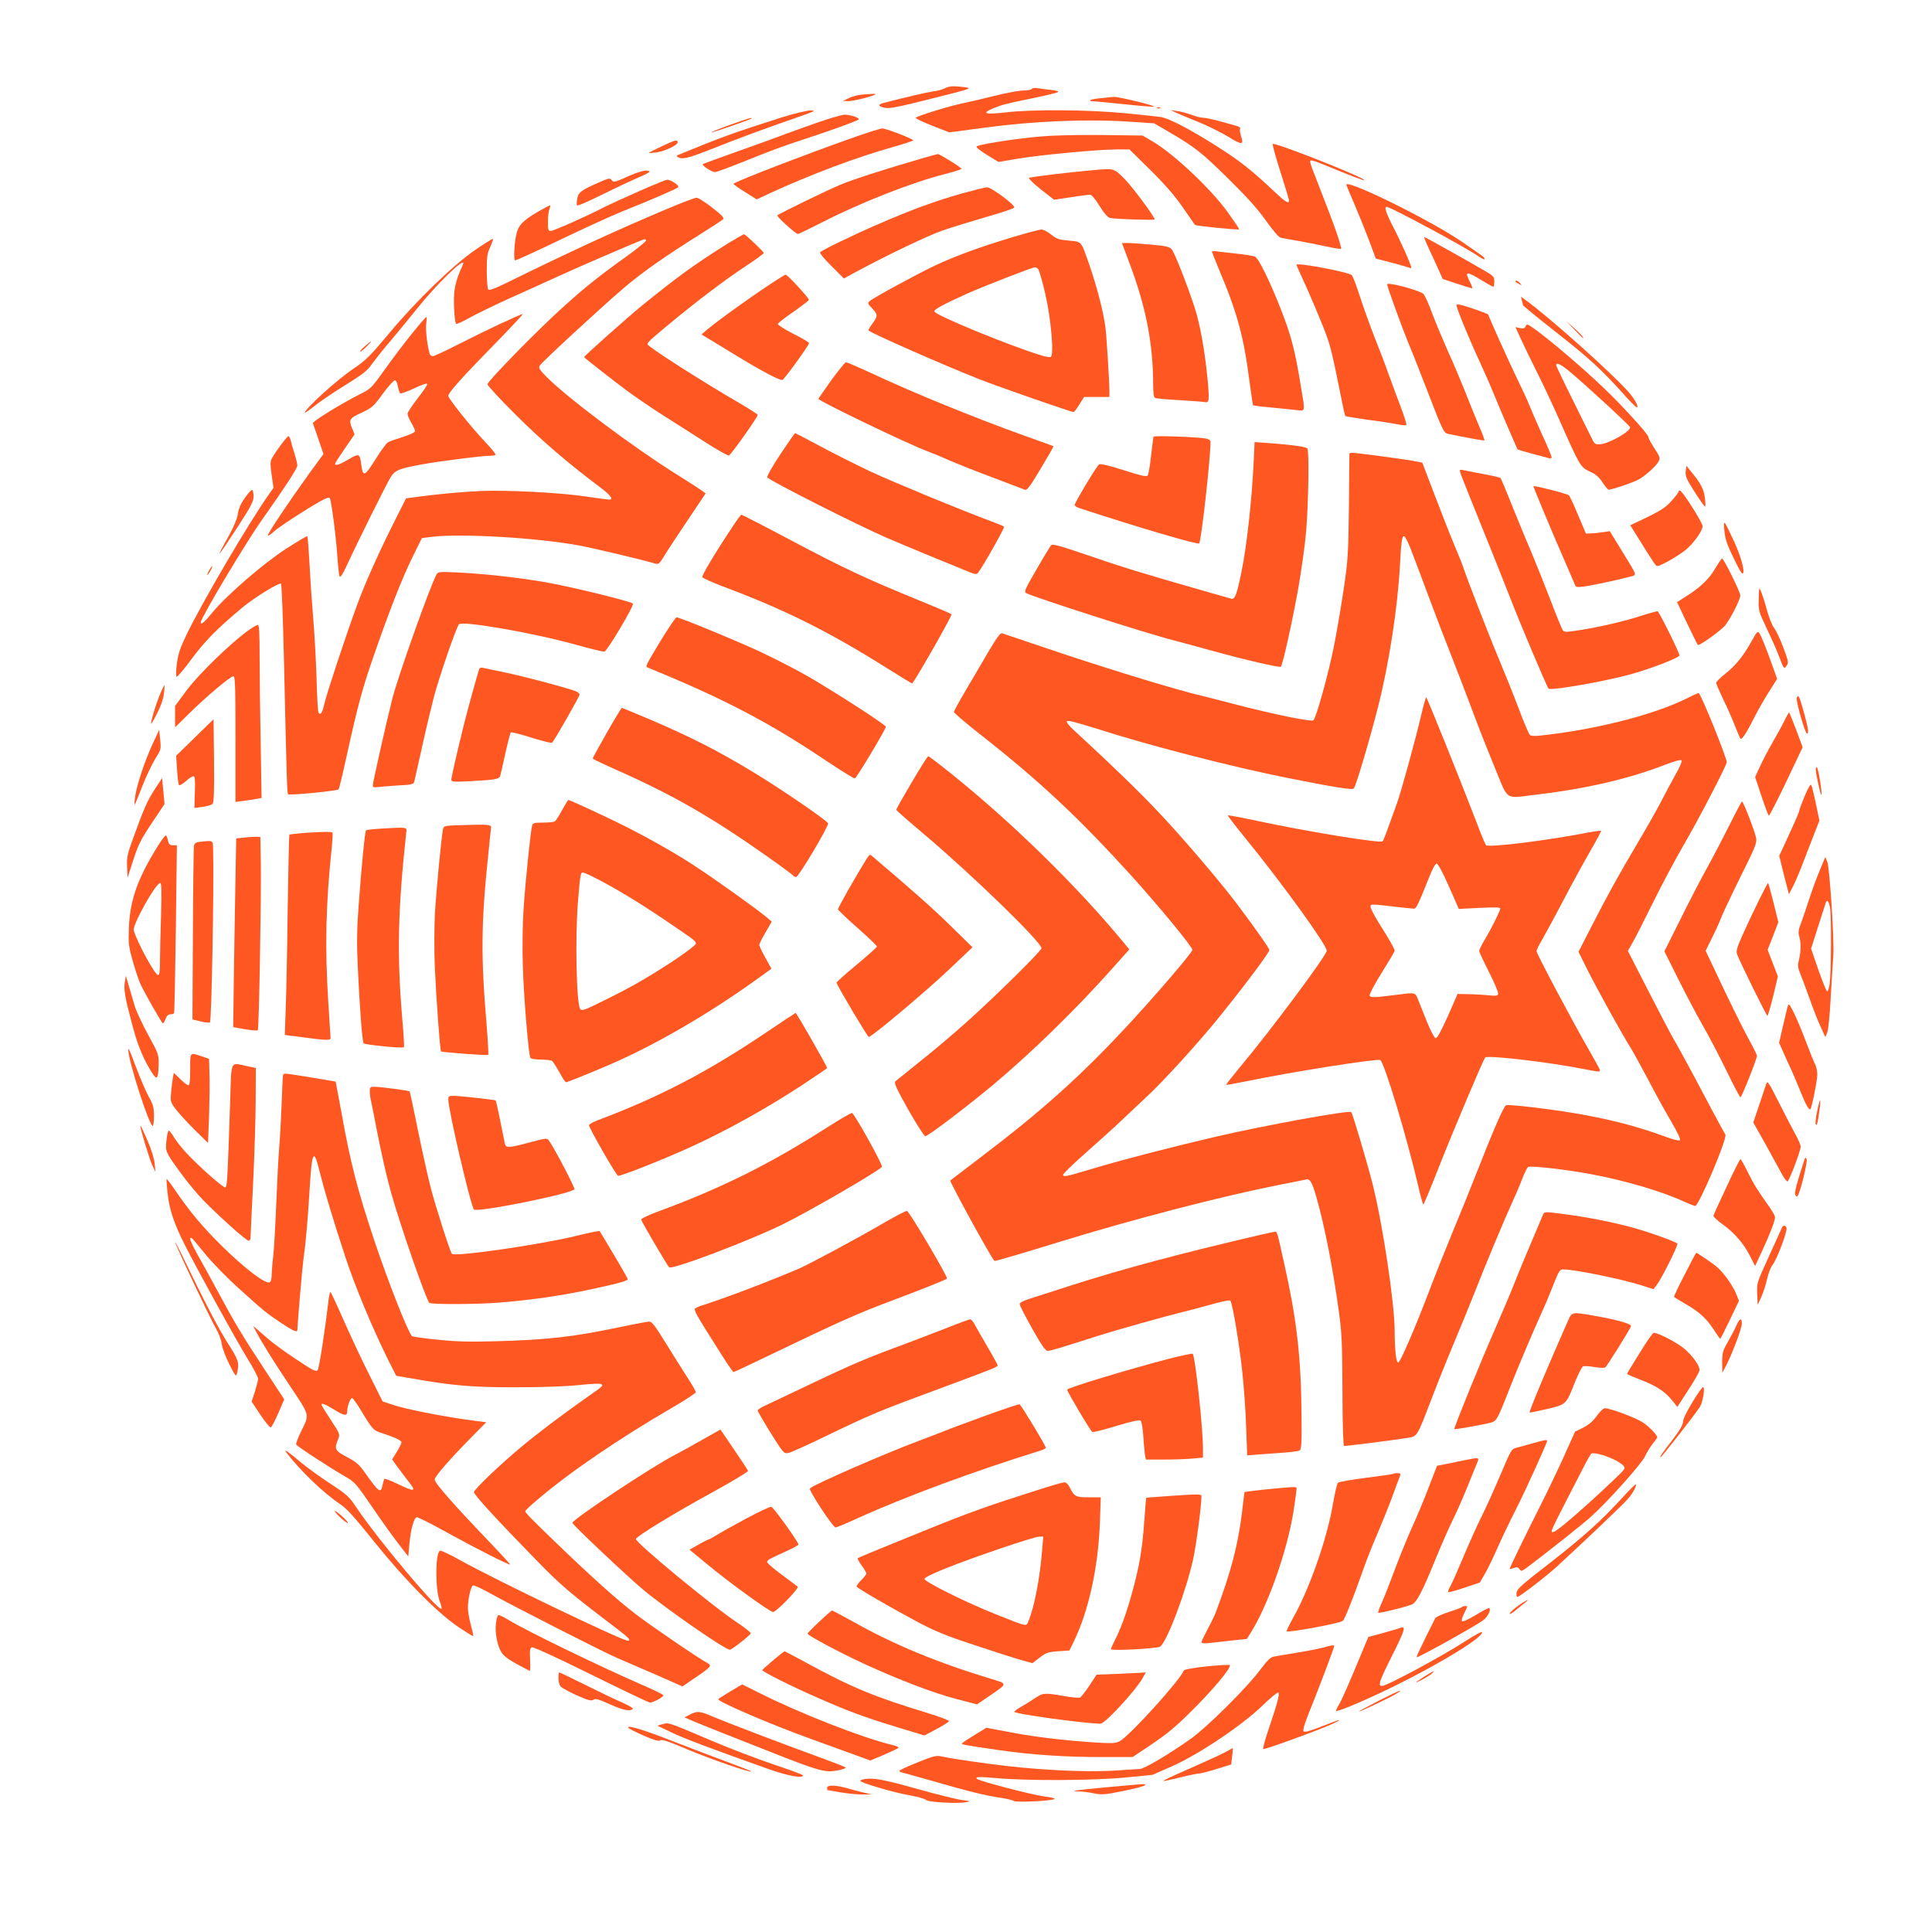 <?xml version="1.0" standalone="no"?>
<!DOCTYPE svg PUBLIC "-//W3C//DTD SVG 20010904//EN"
 "http://www.w3.org/TR/2001/REC-SVG-20010904/DTD/svg10.dtd">
<svg version="1.0" xmlns="http://www.w3.org/2000/svg"
 width="1280pt" height="1280pt" viewBox="0 0 1280 1280"
 preserveAspectRatio="xMidYMid meet">
<g transform="translate(0,1280) scale(0.1,-0.1)"
fill="#ff5722" stroke="none">
<path d="M6260 12215 c-14 -7 -47 -17 -75 -20 -43 -6 -193 -41 -328 -76 -45
-12 -41 -24 10 -34 29 -5 98 9 307 62 259 65 269 68 221 75 -77 10 -108 8
-135 -7z"/>
<path d="M6836 12211 c-4 -6 -29 -11 -56 -11 -27 0 -111 -15 -187 -34 -76 -19
-174 -42 -218 -51 -84 -17 -294 -82 -308 -95 -4 -4 44 -27 107 -52 l115 -45
248 33 c309 41 654 56 929 39 l180 -12 100 -58 c174 -102 215 -135 392 -309
123 -121 196 -202 250 -279 44 -62 85 -110 97 -112 11 -3 61 -12 110 -20 50
-9 134 -25 188 -37 53 -12 99 -19 102 -16 3 2 -8 42 -24 89 -25 75 -55 153
-151 400 -17 41 -30 81 -30 88 0 15 16 11 130 -36 133 -55 230 -92 230 -87 0
18 -594 253 -608 240 -3 -4 20 -86 51 -184 31 -98 57 -183 57 -190 0 -25 -25
-10 -94 56 -157 148 -238 212 -405 316 -171 107 -288 167 -346 180 -17 3 -126
15 -242 26 -254 24 -619 26 -793 5 -129 -15 -159 -7 -87 24 60 26 90 34 272
71 82 17 156 35 163 39 10 5 -7 11 -44 15 -33 4 -73 9 -90 12 -18 3 -35 1 -38
-5z"/>
<path d="M5708 12173 c-26 -2 -64 -13 -85 -23 l-38 -19 38 -1 c36 0 177 37
177 46 0 2 -10 3 -22 2 -13 -1 -44 -3 -70 -5z"/>
<path d="M7298 12150 c-38 -3 -71 -10 -75 -13 -3 -4 0 -7 8 -7 8 0 104 -9 213
-20 109 -12 200 -19 203 -17 7 8 -239 67 -267 65 -8 0 -45 -4 -82 -8z"/>
<path d="M7668 12083 c7 -3 16 -2 19 1 4 3 -2 6 -13 5 -11 0 -14 -3 -6 -6z"/>
<path d="M5185 12024 c-330 -105 -404 -132 -693 -251 -11 -5 -11 -7 0 -14 27
-17 66 -8 213 50 180 72 381 146 570 211 124 43 135 49 95 48 -25 0 -108 -20
-185 -44z"/>
<path d="M7795 12052 c22 -10 88 -37 146 -61 58 -23 146 -67 195 -96 94 -58
107 -57 85 6 -5 16 -8 36 -5 44 4 10 -7 17 -38 25 -23 7 -74 20 -113 31 -38
10 -81 19 -95 19 -14 0 -47 8 -75 19 -27 10 -70 22 -95 25 l-45 7 40 -19z"/>
<path d="M5410 11986 c-85 -30 -186 -66 -225 -81 -38 -15 -171 -63 -293 -106
-123 -44 -228 -82 -234 -85 -13 -8 55 -54 80 -54 11 0 109 37 218 81 109 45
255 99 324 121 205 66 410 140 410 148 0 12 -58 30 -94 30 -17 0 -101 -24
-186 -54z"/>
<path d="M4837 11973 c-70 -25 -126 -48 -124 -50 4 -4 257 84 266 92 10 10
-19 2 -142 -42z"/>
<path d="M5660 11891 c-343 -121 -800 -298 -800 -309 0 -4 35 -29 77 -55 l76
-48 86 40 c264 122 580 241 814 306 75 21 137 42 137 45 0 10 -182 80 -205 79
-11 0 -94 -26 -185 -58z"/>
<path d="M6955 11900 c-145 -7 -448 -51 -483 -69 -9 -5 14 -24 65 -56 l78 -48
130 22 c150 25 531 61 654 61 l84 0 139 -137 c98 -97 162 -171 215 -248 42
-60 78 -112 80 -115 6 -7 293 -36 293 -29 0 4 -33 53 -74 110 -105 149 -351
382 -493 468 l-73 43 -227 3 c-126 2 -300 0 -388 -5z"/>
<path d="M4383 11830 c-46 -21 -83 -40 -83 -43 0 -2 21 0 48 3 56 8 142 48
142 67 0 20 -18 16 -107 -27z"/>
<path d="M6120 11754 c-271 -79 -466 -142 -548 -176 -85 -35 -410 -193 -422
-205 -7 -7 122 -123 136 -123 6 0 80 36 165 79 249 128 592 263 807 317 61 16
112 32 112 35 0 9 -145 99 -156 98 -5 0 -47 -12 -94 -25z"/>
<path d="M7245 11673 c-167 -15 -421 -45 -427 -52 -5 -4 31 -38 78 -76 l87
-68 111 16 c61 10 119 17 128 17 10 0 36 -30 63 -75 30 -48 55 -77 69 -79 37
-8 296 -16 296 -10 0 18 -142 209 -198 267 -73 73 -69 72 -207 60z"/>
<path d="M4155 11629 c-83 -37 -90 -39 -102 -23 -11 16 -18 15 -86 -15 -114
-50 -135 -65 -142 -105 -4 -19 -5 -40 -3 -46 2 -7 71 23 168 71 91 45 200 96
242 114 43 18 75 35 71 39 -14 14 -63 3 -148 -35z"/>
<path d="M4240 11536 c-91 -40 -193 -87 -228 -104 -121 -63 -344 -162 -363
-162 -17 0 -19 8 -19 59 0 33 4 71 10 85 5 14 7 26 4 26 -3 0 -38 -19 -77 -41
-104 -60 -134 -92 -147 -156 -13 -58 -17 -159 -9 -168 4 -3 137 58 297 135
159 76 346 162 414 189 192 77 361 150 371 160 11 11 -49 51 -73 50 -8 0 -89
-33 -180 -73z"/>
<path d="M8920 11576 c0 -3 23 -58 51 -123 28 -65 72 -174 98 -242 l46 -124
108 -28 c59 -16 112 -31 118 -34 5 -4 9 -2 9 2 0 17 -70 174 -119 268 -45 85
-62 135 -45 135 26 0 530 -271 617 -333 32 -22 46 -18 20 5 -10 8 -74 53 -143
100 -213 144 -760 413 -760 374z"/>
<path d="M6365 11516 c-172 -49 -330 -107 -546 -201 -178 -77 -377 -174 -386
-187 -3 -6 31 -47 76 -91 l82 -82 62 34 c220 119 498 252 592 284 61 21 191
61 291 90 99 28 182 56 184 62 6 17 -152 134 -180 134 -14 0 -92 -20 -175 -43z"/>
<path d="M4420 11416 c-317 -133 -648 -285 -1070 -493 -69 -34 -108 -48 -115
-42 -5 6 -10 60 -10 122 0 95 3 119 23 161 12 27 20 51 18 53 -2 3 -55 -30
-118 -73 -150 -104 -392 -338 -573 -556 -121 -145 -153 -176 -225 -225 -113
-75 -330 -271 -330 -297 0 -4 26 15 59 41 32 26 123 89 203 138 121 75 152 99
182 143 21 29 78 101 128 159 49 59 126 152 170 207 127 159 308 336 308 302
0 -2 -11 -29 -25 -59 -13 -31 -29 -82 -33 -114 -10 -59 -2 -216 10 -228 4 -4
44 14 89 40 46 25 166 84 268 130 103 46 245 110 316 143 112 52 496 218 563
243 15 6 22 5 22 -4 0 -7 -53 -50 -117 -97 -184 -131 -288 -214 -423 -336
-170 -152 -510 -499 -510 -520 0 -9 84 -100 188 -203 167 -167 346 -321 560
-481 70 -53 89 -80 56 -80 -8 0 -72 9 -142 19 -172 27 -524 45 -707 38 -131
-6 -312 -23 -452 -43 l-43 -6 -64 -127 c-114 -226 -207 -433 -262 -584 -79
-217 -200 -583 -215 -650 -13 -59 -26 -79 -39 -58 -4 7 -10 112 -13 234 -4
122 -14 299 -22 392 -8 94 -19 253 -24 354 -6 101 -12 186 -15 188 -2 3 -63
-33 -135 -79 -150 -96 -396 -308 -492 -424 -55 -67 -79 -87 -79 -67 0 28 294
521 405 678 156 221 235 342 235 361 0 11 -9 47 -19 80 -11 32 -22 71 -25 87
-4 15 -10 27 -15 27 -10 0 -88 -106 -111 -149 -10 -20 -10 -41 0 -109 l12 -84
-29 -41 c-133 -188 -445 -719 -547 -932 -42 -86 -56 -128 -64 -190 -6 -44 -7
-84 -3 -88 5 -4 49 47 99 115 88 120 172 205 338 343 86 71 245 168 256 157 4
-4 13 -226 19 -493 19 -831 21 -894 28 -901 8 -9 322 22 334 32 4 3 29 108 56
232 69 314 102 438 176 650 104 300 188 515 256 653 l64 130 55 7 c186 26 709
-4 987 -56 105 -20 396 -89 509 -121 17 -5 27 5 58 57 21 35 91 141 155 236
l116 173 -23 17 c-12 9 -79 53 -150 97 -310 193 -752 525 -892 669 -36 38 -43
50 -34 64 15 24 397 377 551 509 126 108 274 212 523 368 69 43 131 84 139 91
11 10 -1 24 -70 78 -46 36 -93 66 -104 66 -11 0 -99 -33 -195 -74z"/>
<path d="M6700 11226 c-212 -64 -371 -122 -505 -185 -120 -57 -414 -217 -435
-237 -12 -12 -10 -18 18 -47 39 -40 39 -51 2 -101 -16 -21 -28 -42 -25 -46 9
-14 505 -233 730 -321 131 -52 611 -219 629 -219 3 0 20 23 37 50 l31 50 84 0
84 0 0 43 c0 59 -19 363 -26 416 -13 103 -56 270 -108 420 -56 159 -47 148
-135 157 -66 6 -81 11 -117 40 -23 19 -52 34 -65 33 -13 0 -103 -24 -199 -53z
m179 -210 c6 -7 27 -80 46 -162 38 -163 59 -404 37 -418 -6 -4 -33 0 -59 8
-207 62 -713 270 -713 293 0 14 57 45 220 119 109 48 426 172 446 173 6 1 17
-5 23 -13z"/>
<path d="M4797 11171 c-203 -128 -308 -205 -542 -394 -94 -77 -385 -335 -385
-343 0 -4 181 -146 287 -225 57 -42 166 -116 243 -165 77 -49 202 -128 278
-177 75 -48 143 -86 151 -85 13 3 191 254 191 269 0 4 -48 35 -107 70 -261
151 -623 383 -623 398 0 13 20 32 135 127 185 154 379 301 513 389 67 44 122
84 122 89 0 8 -114 117 -130 124 -3 1 -63 -33 -133 -77z"/>
<path d="M9469 11148 c21 -46 50 -108 64 -139 l25 -57 93 -31 c52 -17 98 -31
102 -31 4 0 -2 18 -13 40 -38 74 -28 76 73 15 41 -25 77 -45 81 -45 3 0 6 16
6 35 0 32 -5 37 -67 73 -115 67 -392 222 -397 222 -3 0 12 -37 33 -82z"/>
<path d="M7477 11073 c114 -299 163 -546 163 -825 0 -47 4 -80 12 -84 6 -4 79
-11 162 -15 83 -5 159 -11 169 -13 28 -7 30 13 18 146 -19 197 -49 365 -87
483 -51 155 -132 361 -152 384 -14 16 -39 22 -133 30 -63 6 -133 11 -156 11
l-40 0 44 -117z"/>
<path d="M8030 11132 c0 -4 21 -57 46 -117 121 -285 165 -448 203 -748 11 -82
21 -150 23 -152 2 -2 53 -9 113 -14 61 -6 136 -14 168 -17 68 -8 65 -19 37
148 -40 246 -64 340 -131 511 -74 191 -151 348 -175 357 -12 5 -68 14 -125 20
-57 6 -116 13 -131 15 -16 3 -28 1 -28 -3z"/>
<path d="M8590 11046 c0 -4 16 -42 36 -84 46 -98 140 -320 165 -392 25 -70 43
-145 84 -353 18 -92 35 -170 38 -173 3 -3 70 -14 149 -25 78 -10 167 -24 196
-30 30 -6 56 -8 59 -5 4 3 -13 57 -36 118 -24 62 -60 160 -81 218 -20 58 -62
168 -93 245 -30 77 -74 199 -97 270 -23 72 -47 135 -54 142 -18 20 -366 85
-366 69z"/>
<path d="M5028 10867 c-162 -112 -281 -199 -347 -254 l-33 -29 58 -35 c33 -20
111 -68 174 -106 167 -102 288 -166 304 -160 14 6 176 229 176 244 0 5 -47 33
-105 62 -58 30 -104 59 -102 65 2 6 49 43 105 81 55 39 101 74 101 78 1 13
-141 167 -154 167 -7 0 -86 -51 -177 -113z"/>
<path d="M10040 10935 c0 -2 10 -10 23 -16 20 -11 21 -11 8 4 -13 16 -31 23
-31 12z"/>
<path d="M9190 10916 c0 -13 98 -284 132 -366 22 -52 78 -192 123 -310 113
-293 120 -308 147 -314 93 -20 240 -47 243 -44 2 2 -14 46 -37 98 -22 52 -64
156 -93 230 -30 74 -80 194 -113 265 -32 72 -78 182 -102 245 -23 63 -50 123
-59 132 -23 24 -241 82 -241 64z"/>
<path d="M10083 10809 c4 -13 7 -27 7 -31 0 -3 102 -87 227 -185 213 -167 297
-244 454 -420 35 -39 68 -71 72 -72 16 -2 -6 44 -40 86 -88 109 -533 508 -697
626 l-29 21 6 -25z"/>
<path d="M9650 10777 c0 -20 83 -222 155 -377 37 -80 77 -172 90 -205 22 -57
155 -367 160 -373 1 -1 45 -14 96 -28 52 -13 102 -27 112 -30 9 -3 17 0 17 7
0 6 -29 77 -66 156 -36 80 -74 168 -85 196 -11 28 -50 112 -86 186 -54 111
-183 399 -183 407 0 4 -101 41 -157 57 -39 12 -53 13 -53 4z"/>
<path d="M3315 10655 c-77 -36 -206 -99 -286 -140 -80 -41 -153 -75 -162 -75
-9 0 -18 8 -21 18 -15 51 -28 160 -22 198 3 24 4 44 2 44 -11 0 -169 -197
-262 -328 -105 -146 -105 -147 -182 -185 -122 -62 -313 -179 -309 -191 2 -6
19 -54 37 -107 l33 -97 -90 -123 c-139 -193 -285 -410 -278 -417 3 -3 20 8 38
25 33 31 206 144 309 202 39 22 58 28 63 20 11 -16 44 -276 51 -399 4 -58 10
-111 14 -119 5 -10 22 16 51 80 69 150 258 530 287 577 30 48 56 58 212 86
115 21 392 56 439 56 21 0 41 3 44 7 4 3 -27 41 -68 84 -86 91 -245 288 -245
306 0 21 92 124 301 337 111 113 197 206 193 206 -5 0 -72 -29 -149 -65z
m-679 -415 c4 -22 11 -43 16 -46 5 -3 44 11 87 31 44 21 84 36 91 33 6 -2 -21
-44 -60 -93 -38 -49 -70 -97 -70 -106 0 -10 11 -37 25 -60 14 -24 25 -49 25
-56 0 -7 -36 -24 -81 -38 -44 -14 -89 -29 -98 -35 -10 -5 -44 -51 -76 -102
-80 -127 -90 -131 -101 -49 -10 78 -14 79 -84 38 -59 -35 -90 -46 -90 -29 0 4
29 49 65 101 l64 93 -14 35 c-27 63 -22 71 61 109 70 33 79 41 140 125 36 49
72 89 80 89 8 0 16 -16 20 -40z"/>
<path d="M10430 10617 c30 -31 56 -57 58 -57 9 0 -19 31 -63 70 l-50 44 55
-57z"/>
<path d="M10106 10635 c-4 -10 -14 -13 -36 -9 l-30 7 35 -76 c19 -42 69 -145
111 -229 42 -84 110 -229 151 -323 129 -291 135 -302 196 -329 38 -17 60 -36
82 -69 17 -26 35 -48 41 -51 11 -4 154 43 200 67 40 21 117 89 132 119 13 23
10 30 -27 88 -23 35 -41 69 -41 77 0 16 -168 201 -286 314 -183 177 -488 429
-517 429 -3 0 -7 -7 -11 -15z m295 -298 c102 -85 399 -358 399 -368 0 -30
-144 -110 -202 -113 -28 -1 -35 4 -49 34 -10 19 -67 135 -128 258 -61 122
-111 227 -111 232 0 22 29 8 91 -43z"/>
<path d="M2416 10505 c-22 -19 -35 -35 -30 -35 6 0 25 16 44 35 43 44 36 44
-14 0z"/>
<path d="M5509 10283 c-46 -65 -85 -121 -87 -125 -5 -12 592 -299 718 -346 30
-11 96 -38 145 -60 50 -22 180 -74 290 -115 110 -42 207 -78 216 -82 13 -5 36
26 104 140 48 80 86 147 84 149 -2 1 -89 33 -194 70 -332 120 -722 278 -1004
410 -91 42 -170 76 -176 76 -6 0 -49 -53 -96 -117z"/>
<path d="M5170 9790 c-51 -76 -90 -145 -87 -152 6 -18 606 -321 787 -399 125
-54 403 -169 552 -229 36 -15 49 -16 56 -7 30 36 181 302 174 308 -4 3 -41 19
-82 34 -200 74 -662 265 -805 332 -88 42 -235 115 -326 164 -91 49 -168 89
-171 89 -3 0 -47 -63 -98 -140z"/>
<path d="M7643 9907 c-2 -4 -10 -62 -17 -127 -7 -66 -17 -125 -23 -131 -9 -9
-50 1 -159 36 -97 31 -153 44 -162 38 -16 -9 -161 -252 -162 -269 0 -6 15 -15
33 -21 396 -130 785 -244 792 -233 15 24 75 565 75 674 0 9 -13 17 -32 21 -58
10 -340 20 -345 12z"/>
<path d="M8306 9743 c-11 -244 -46 -565 -81 -732 -31 -153 -44 -186 -70 -177
-5 2 -84 24 -175 50 -413 118 -556 162 -772 237 -186 63 -234 77 -244 67 -6
-7 -50 -79 -97 -161 -75 -128 -83 -148 -69 -156 57 -30 814 -273 987 -316 39
-10 147 -39 240 -65 220 -61 453 -115 461 -107 12 12 76 298 115 517 22 124
46 297 53 385 15 183 20 524 8 543 -8 12 -91 24 -263 37 l-87 6 -6 -128z"/>
<path d="M8940 9793 c0 -5 -1 -161 -3 -348 -4 -318 -6 -354 -35 -550 -17 -115
-47 -289 -66 -385 -36 -178 -115 -463 -134 -482 -12 -12 -259 38 -532 109 -96
25 -193 50 -215 55 -148 34 -558 159 -899 272 -220 74 -408 137 -416 140 -12
5 -34 -25 -91 -121 -41 -71 -110 -187 -152 -259 -42 -71 -77 -135 -77 -141 0
-6 81 -76 181 -154 388 -305 644 -545 993 -929 181 -200 406 -473 406 -493 0
-17 -244 -302 -430 -502 -310 -334 -571 -568 -975 -874 -104 -79 -194 -148
-199 -152 -7 -6 276 -523 293 -533 3 -3 194 53 423 124 496 153 1084 305 1463
380 88 17 167 33 175 35 28 8 41 -12 70 -111 55 -192 112 -480 151 -769 19
-138 22 -209 23 -522 1 -235 5 -363 11 -363 23 0 335 40 403 51 88 15 72 -9
186 286 46 120 112 283 146 363 34 80 90 217 125 305 77 197 200 491 252 605
22 47 52 117 67 157 15 39 33 76 39 81 14 11 252 -16 417 -47 222 -41 467
-113 613 -180 38 -17 73 -31 78 -31 24 0 217 454 200 474 -5 6 -49 88 -99 181
-131 248 -203 381 -249 460 -22 39 -98 184 -169 323 l-129 252 33 58 c18 31
79 152 136 267 57 116 146 282 197 370 107 184 288 533 289 555 0 30 -162 432
-185 458 -2 2 -34 -12 -71 -31 -209 -105 -559 -198 -908 -242 -107 -14 -131
-14 -141 -3 -7 7 -40 85 -73 173 -33 88 -93 237 -132 330 -67 159 -218 550
-235 605 -4 14 -30 79 -58 145 -28 66 -87 217 -132 335 l-82 215 -69 13 c-75
13 -368 52 -396 52 -10 0 -18 -3 -18 -7z m402 -619 c15 -38 68 -177 117 -310
49 -132 121 -319 159 -415 38 -96 97 -250 132 -344 34 -93 101 -263 148 -377
99 -241 65 -218 277 -193 328 38 617 105 853 197 61 23 107 37 113 31 5 -5
-12 -46 -42 -98 -28 -50 -70 -129 -94 -176 -24 -47 -93 -169 -153 -270 -134
-227 -194 -335 -307 -555 l-87 -170 61 -123 c69 -136 230 -427 283 -511 19
-30 71 -125 116 -210 44 -85 112 -209 151 -275 44 -75 67 -123 61 -129 -6 -6
-46 4 -107 27 -180 66 -367 114 -593 152 -182 30 -433 60 -452 52 -15 -5 -84
-163 -203 -467 -40 -102 -107 -268 -150 -370 -42 -102 -112 -277 -155 -390
-95 -249 -191 -472 -206 -477 -14 -5 -24 86 -24 209 0 182 -80 712 -146 973
-40 156 -132 466 -142 477 -14 14 -569 -87 -897 -163 -284 -66 -600 -148 -790
-204 -207 -62 -217 -64 -222 -49 -2 6 65 71 149 145 84 74 196 175 248 225 52
49 122 115 154 145 113 104 352 367 487 535 175 217 329 424 329 440 0 10 -78
122 -199 284 -94 127 -291 361 -451 538 -159 175 -310 324 -647 636 -34 31
-50 53 -44 59 6 6 80 -14 198 -51 351 -113 894 -252 1263 -326 323 -64 429
-81 439 -70 14 14 105 321 160 537 73 285 131 661 146 942 8 154 14 197 28
192 6 -2 24 -35 39 -73z"/>
<path d="M9416 8063 c-36 -155 -131 -501 -160 -583 -76 -212 -89 -246 -96
-254 -14 -15 -514 67 -833 136 -103 22 -190 38 -192 36 -2 -2 44 -63 103 -135
253 -310 552 -723 552 -762 0 -30 -376 -534 -574 -770 -52 -63 -94 -116 -92
-118 2 -2 68 10 147 26 285 59 847 148 873 138 26 -10 177 -511 252 -834 15
-68 31 -123 34 -123 3 0 48 107 99 238 101 256 298 722 311 736 16 16 409 -29
644 -75 114 -22 116 -22 116 -9 0 5 -31 62 -69 127 -103 178 -351 644 -351
661 0 8 15 40 34 71 18 31 82 148 141 261 59 113 141 263 182 333 41 71 73
131 70 133 -2 2 -50 -5 -108 -16 -259 -50 -637 -96 -653 -80 -6 6 -33 70 -60
143 -104 271 -331 836 -337 837 -3 0 -18 -53 -33 -117z m184 -1137 l65 -148
137 7 c101 5 138 4 138 -4 0 -15 -63 -140 -106 -212 -19 -31 -34 -62 -34 -69
0 -7 30 -71 66 -142 36 -71 63 -136 60 -144 -4 -11 -17 -13 -53 -9 -27 3 -86
7 -132 8 l-84 2 -65 -148 c-47 -104 -70 -147 -81 -145 -8 2 -33 48 -57 108
-23 58 -50 124 -59 148 -19 47 -17 47 -127 33 -165 -21 -188 -22 -194 -7 -3 8
33 76 80 151 47 75 86 141 86 146 0 12 -32 69 -107 188 -29 47 -53 93 -53 103
0 20 -2 20 195 -3 44 -5 87 -9 95 -9 12 0 33 44 75 150 44 112 63 150 74 148
9 -2 42 -63 81 -152z"/>
<path d="M11168 9677 c-3 -32 5 -51 60 -137 36 -56 66 -99 69 -96 3 2 2 29 -2
60 -7 56 -31 100 -94 175 l-28 35 -5 -37z"/>
<path d="M9675 9668 c6 -20 69 -177 237 -593 24 -60 66 -166 93 -235 55 -144
244 -592 254 -602 14 -16 384 49 556 98 125 35 306 105 312 121 4 9 -124 270
-144 293 -2 2 -47 -10 -101 -27 -118 -39 -283 -77 -417 -98 -91 -14 -101 -14
-111 0 -7 9 -46 105 -87 213 -42 108 -99 251 -127 317 -29 66 -83 199 -122
295 -38 96 -73 178 -77 183 -4 4 -57 16 -117 27 -60 11 -119 23 -132 26 -21 4
-23 2 -17 -18z"/>
<path d="M10160 9577 c0 -8 133 -326 198 -474 38 -87 72 -166 76 -177 6 -16
13 -18 59 -12 50 6 217 42 305 65 49 14 55 -5 -58 180 l-75 122 -45 -7 c-25
-4 -60 -7 -79 -8 l-34 -1 -52 123 c-28 67 -55 126 -61 131 -5 4 -57 20 -116
35 -111 27 -118 28 -118 23z"/>
<path d="M1623 9502 c-28 -39 -43 -73 -47 -107 -5 -33 -27 -85 -63 -150 -93
-167 -78 -150 70 77 80 124 97 157 97 189 0 21 -4 40 -9 43 -4 3 -26 -20 -48
-52z"/>
<path d="M11120 9541 c0 -5 -21 -32 -47 -61 -37 -41 -69 -62 -159 -106 l-113
-54 58 -93 c104 -167 111 -177 122 -177 22 0 145 71 191 110 53 46 108 124
108 154 0 24 -135 236 -150 236 -6 0 -10 -4 -10 -9z"/>
<path d="M4851 9307 c-115 -173 -202 -319 -198 -331 3 -6 63 -33 133 -60 412
-154 702 -299 1083 -538 95 -60 174 -108 175 -106 38 50 266 452 260 458 -5 5
-108 49 -229 98 -339 139 -487 208 -834 392 -177 94 -325 170 -329 170 -4 0
-31 -37 -61 -83z"/>
<path d="M11425 9280 c4 -49 19 -92 58 -172 28 -60 55 -108 60 -108 22 0 -4
102 -53 210 -29 63 -57 120 -62 125 -7 6 -8 -13 -3 -55z"/>
<path d="M11364 9034 c-41 -70 -100 -127 -196 -187 l-57 -36 65 -138 c36 -76
69 -141 73 -146 7 -7 120 71 173 121 30 28 108 177 108 207 1 21 -110 245
-121 245 -3 0 -24 -30 -45 -66z"/>
<path d="M1385 9020 c-9 -16 -13 -30 -11 -30 3 0 12 14 21 30 9 17 13 30 11
30 -3 0 -12 -13 -21 -30z"/>
<path d="M2892 8994 c-45 -84 -251 -664 -292 -820 -37 -146 -130 -556 -130
-578 0 -11 7 -14 28 -11 15 2 75 7 135 11 99 5 107 8 112 27 3 12 25 112 50
222 24 110 60 261 79 335 35 133 149 466 167 484 23 25 502 -59 773 -135 98
-28 184 -48 191 -46 21 9 199 307 188 318 -16 16 -427 116 -588 143 -183 31
-392 54 -569 63 -126 6 -134 5 -144 -13z"/>
<path d="M11652 8833 c-2 -78 -1 -82 54 -199 31 -65 68 -148 81 -184 32 -84
33 -85 50 -60 14 19 12 30 -23 122 -20 55 -48 113 -60 127 -12 15 -33 67 -47
116 -13 50 -31 105 -39 124 -13 33 -14 33 -16 -46z"/>
<path d="M4380 8560 c-104 -173 -106 -176 -88 -183 506 -207 806 -364 1192
-624 93 -62 174 -112 180 -110 12 4 205 326 205 342 1 12 -309 212 -504 327
-77 45 -221 119 -320 166 -168 78 -541 232 -563 232 -6 0 -51 -68 -102 -150z"/>
<path d="M1643 8622 c-119 -87 -322 -284 -403 -391 l-80 -108 0 -71 0 -71 90
89 c111 110 277 250 296 250 12 0 14 -62 14 -416 l0 -417 53 7 c28 4 67 9 86
13 l34 6 -6 366 c-4 201 -7 459 -7 574 0 159 -3 207 -12 207 -7 0 -36 -18 -65
-38z"/>
<path d="M11606 8554 c-54 -98 -107 -164 -176 -218 -33 -26 -60 -53 -60 -60 0
-7 22 -57 48 -112 27 -54 61 -133 77 -174 16 -41 32 -79 36 -84 9 -10 43 43
94 145 20 40 62 114 93 163 l56 88 -24 67 c-47 133 -81 218 -94 236 -11 16
-16 11 -50 -51z"/>
<path d="M3175 8368 c-11 -32 -75 -263 -99 -358 -51 -207 -86 -361 -86 -376 0
-14 15 -15 118 -10 182 10 201 14 207 39 3 12 19 80 34 150 16 71 32 131 35
135 4 3 65 -12 136 -35 71 -22 133 -37 137 -34 13 9 183 307 183 320 0 6 -12
16 -27 22 -63 24 -347 99 -468 124 -71 14 -138 29 -148 31 -9 3 -19 -1 -22 -8z"/>
<path d="M1057 8192 c-27 -66 -57 -166 -56 -187 0 -5 18 25 39 67 25 48 42 98
46 132 4 31 5 56 3 56 -2 0 -17 -31 -32 -68z"/>
<path d="M11904 8177 c-7 -20 55 -237 68 -237 13 0 9 31 -18 130 -31 115 -40
133 -50 107z"/>
<path d="M4020 7945 c-52 -91 -94 -168 -93 -171 1 -3 82 -42 180 -85 360 -161
615 -308 980 -566 90 -63 165 -119 168 -124 4 -5 12 -9 20 -9 16 0 218 339
211 355 -7 20 -319 233 -510 348 -215 130 -395 222 -655 334 -107 45 -197 83
-201 83 -3 0 -48 -74 -100 -165z"/>
<path d="M11821 8023 c-15 -32 -51 -96 -78 -143 -27 -47 -64 -117 -82 -157
l-33 -71 42 -126 c23 -69 45 -128 49 -130 3 -3 55 98 115 224 l109 229 -43
116 c-24 63 -45 115 -47 115 -2 0 -16 -26 -32 -57z"/>
<path d="M1291 7914 l-124 -121 6 -92 c3 -50 9 -96 12 -101 4 -7 23 4 47 25
21 20 45 34 51 32 9 -3 11 -34 8 -107 l-3 -103 53 7 c30 4 60 13 67 20 9 9 12
75 10 287 l-3 274 -124 -121z"/>
<path d="M1012 7873 c-53 -114 -108 -281 -117 -353 -4 -30 -5 -53 -2 -50 3 3
25 58 50 122 25 64 64 145 85 180 39 61 40 65 33 128 l-6 65 -43 -92z"/>
<path d="M6040 7616 c-57 -96 -103 -177 -102 -181 0 -4 80 -74 176 -155 325
-274 786 -722 786 -762 0 -18 -295 -309 -493 -487 -86 -77 -226 -196 -310
-262 -83 -67 -158 -127 -165 -133 -10 -10 6 -46 85 -187 54 -95 105 -175 113
-177 15 -2 279 198 450 341 255 214 542 494 779 759 l123 138 -43 52 c-307
371 -734 789 -1143 1117 -76 61 -142 111 -146 111 -4 0 -54 -78 -110 -174z"/>
<path d="M12030 7702 c0 -29 32 -173 37 -168 7 6 -19 170 -29 181 -4 5 -8 0
-8 -13z"/>
<path d="M1028 7575 c-51 -78 -74 -130 -142 -318 -42 -115 -47 -137 -44 -200
l3 -72 38 117 c32 100 49 134 122 244 l85 127 -8 86 -8 86 -46 -70z"/>
<path d="M11956 7525 c-20 -48 -36 -92 -36 -98 0 -7 -30 -76 -66 -154 l-66
-143 21 -87 c12 -49 27 -106 33 -128 l10 -40 30 58 c16 32 46 104 67 160 22
56 54 140 72 186 l33 84 -23 111 c-13 61 -26 117 -31 125 -4 9 -20 -17 -44
-74z"/>
<path d="M3724 7433 c-20 -38 -42 -71 -48 -75 -6 -4 -41 -8 -78 -8 -55 0 -68
-3 -72 -17 -10 -31 -45 -372 -57 -553 -7 -107 -9 -255 -5 -380 6 -210 38 -589
50 -609 4 -6 35 -11 69 -11 34 0 67 -4 73 -8 7 -4 28 -37 49 -74 20 -38 40
-68 45 -68 9 0 136 51 281 113 311 133 686 352 1012 590 l68 49 -41 74 c-22
40 -40 78 -40 84 0 6 19 44 42 83 l41 71 -34 29 c-64 54 -344 254 -479 342
-164 107 -393 233 -595 327 -148 70 -234 108 -240 108 -2 0 -20 -30 -41 -67z
m209 -444 c131 -66 299 -167 467 -281 213 -144 210 -142 210 -161 0 -8 -66
-58 -152 -115 -183 -119 -273 -170 -461 -263 -124 -62 -143 -68 -153 -54 -25
33 -34 471 -15 710 14 173 18 195 31 195 6 0 39 -14 73 -31z"/>
<path d="M11461 7339 c-41 -82 -110 -214 -153 -292 -43 -78 -124 -234 -179
-346 l-102 -204 88 -176 c48 -97 122 -237 164 -311 43 -74 115 -213 161 -307
46 -95 87 -173 91 -173 8 0 109 254 109 274 0 8 -23 56 -52 107 -47 86 -142
279 -246 502 l-42 88 40 80 c22 44 50 104 61 134 11 29 70 154 130 276 97 193
110 226 104 256 -8 44 -85 243 -94 243 -3 -1 -39 -68 -80 -151z"/>
<path d="M3048 7333 c-102 -3 -108 -5 -113 -26 -10 -47 -46 -419 -54 -567 -4
-85 -5 -243 0 -350 9 -205 34 -548 41 -556 6 -6 307 -28 313 -23 2 3 -2 86
-10 185 -40 472 -38 684 10 1144 9 85 17 164 18 175 2 23 -12 24 -205 18z"/>
<path d="M2538 7311 c-58 -3 -109 -9 -113 -12 -7 -8 -29 -224 -49 -500 -11
-147 -13 -243 -6 -395 12 -267 30 -507 39 -516 10 -11 262 -35 267 -26 3 4 -2
89 -11 189 -36 429 -29 722 27 1239 4 30 2 30 -154 21z"/>
<path d="M2008 7281 c-48 -4 -89 -9 -91 -11 -2 -3 -7 -223 -11 -490 -3 -267
-9 -564 -13 -661 l-6 -176 125 -16 c150 -20 178 -21 178 -4 0 6 -7 113 -15
237 -23 363 -17 650 24 1035 4 44 6 83 4 88 -5 8 -61 7 -195 -2z"/>
<path d="M1047 7197 c-135 -216 -186 -360 -193 -543 -4 -107 -2 -124 27 -227
18 -62 41 -130 52 -152 35 -72 140 -255 146 -255 4 0 12 14 18 30 7 20 18 30
32 30 11 0 22 3 24 8 3 4 8 256 12 560 l7 552 -26 0 c-21 0 -28 6 -33 30 -3
17 -9 33 -13 35 -5 3 -28 -28 -53 -68z m20 -459 c-4 -116 -7 -253 -7 -305 0
-70 -3 -93 -13 -93 -20 0 -139 218 -161 296 -10 35 146 314 176 314 8 0 9 -58
5 -212z"/>
<path d="M1620 7251 l-55 -6 -6 -325 c-3 -179 -8 -460 -10 -625 l-4 -300 78
-14 c43 -7 81 -10 85 -7 8 9 23 853 20 1101 l-3 180 -25 1 c-14 1 -50 -2 -80
-5z"/>
<path d="M1328 7223 c-29 -3 -39 -9 -43 -26 -2 -12 -6 -276 -7 -586 l-3 -565
54 -13 c30 -8 57 -10 62 -6 11 12 27 895 21 1136 -2 74 5 69 -84 60z"/>
<path d="M5747 7118 c-74 -117 -197 -334 -195 -343 2 -6 60 -62 131 -124 70
-62 127 -116 127 -122 0 -5 -61 -59 -135 -121 -75 -62 -134 -115 -133 -119 16
-40 206 -359 214 -359 20 0 379 302 533 448 l154 146 -149 146 c-122 119 -246
229 -516 458 -14 12 -18 11 -31 -10z"/>
<path d="M12057 7035 c-20 -47 -52 -134 -71 -193 -19 -59 -43 -130 -54 -159
-17 -41 -19 -58 -12 -85 13 -44 12 -99 -1 -155 -10 -39 -9 -51 9 -96 12 -29
39 -103 62 -166 22 -63 54 -145 72 -183 l31 -69 13 30 c7 18 17 116 23 233 6
112 14 235 17 273 8 96 -24 587 -40 626 l-13 31 -36 -87z m68 -252 c9 -61 7
-431 -3 -501 -4 -29 -11 -51 -17 -50 -5 2 -31 66 -58 143 l-48 140 46 145 c26
80 48 151 51 158 8 27 22 10 29 -35z"/>
<path d="M11657 6843 c-30 -60 -77 -160 -106 -224 -46 -103 -51 -119 -41 -145
22 -56 193 -404 200 -404 3 0 20 59 38 131 l31 130 -34 88 -34 88 36 92 35 91
-32 130 c-18 72 -34 130 -36 130 -2 0 -28 -48 -57 -107z"/>
<path d="M827 6294 c-8 -48 1 -103 44 -264 37 -143 69 -224 121 -313 48 -80
56 -76 59 29 1 68 0 71 -70 199 -39 72 -80 159 -90 195 -11 36 -28 94 -38 130
l-19 65 -7 -41z"/>
<path d="M11848 6144 c-3 -5 -18 -64 -33 -131 l-28 -122 28 -63 c15 -35 41
-90 56 -123 15 -33 41 -96 59 -140 31 -79 56 -123 64 -114 10 10 46 191 46
229 0 23 -6 53 -14 68 -8 15 -37 86 -64 158 -56 147 -106 252 -114 238z"/>
<path d="M5063 5951 c-376 -253 -700 -422 -1106 -574 -31 -12 -56 -27 -55 -32
9 -34 182 -335 193 -335 27 0 309 112 490 195 230 105 490 250 723 402 94 62
172 115 172 117 0 11 -203 366 -209 365 -3 -1 -97 -63 -208 -138z"/>
<path d="M850 5843 c0 -71 139 -503 162 -503 4 0 8 30 8 66 0 56 -5 75 -34
127 -19 34 -55 118 -81 187 -47 125 -55 143 -55 123z"/>
<path d="M1260 5715 c0 -76 -3 -105 -12 -105 -7 0 -31 18 -54 41 l-42 41 -6
-28 c-3 -16 -8 -59 -12 -96 -6 -66 -5 -68 29 -115 20 -26 76 -88 125 -137 l90
-88 7 173 c3 96 5 221 3 279 l-3 105 -50 17 c-79 26 -75 30 -75 -87z"/>
<path d="M1525 5508 c-17 -522 -20 -571 -32 -575 -13 -5 -175 139 -258 228
-28 30 -64 75 -80 101 -17 27 -33 48 -36 48 -8 0 -19 -64 -19 -111 0 -30 15
-58 86 -155 47 -66 118 -152 158 -193 104 -107 287 -271 303 -271 7 0 13 9 13
20 0 10 7 173 17 362 9 189 17 437 17 553 l1 209 -60 13 c-112 23 -101 48
-110 -229z"/>
<path d="M1876 5678 c-3 -7 -7 -94 -10 -193 -4 -99 -11 -227 -16 -285 -5 -58
-14 -229 -20 -380 -6 -151 -15 -306 -20 -345 -5 -38 -9 -92 -10 -118 0 -31 -5
-49 -14 -53 -29 -11 -163 91 -310 235 -138 136 -218 232 -325 389 -24 35 -45
62 -47 60 -2 -2 1 -47 7 -99 11 -102 43 -197 111 -332 82 -163 348 -646 417
-757 39 -63 71 -123 71 -134 0 -11 -10 -49 -21 -86 l-22 -66 58 -87 c32 -48
63 -86 69 -84 6 2 28 45 50 95 l39 91 -130 198 c-149 226 -199 310 -308 513
-43 80 -102 188 -132 240 -50 90 -64 126 -44 118 4 -1 44 -48 88 -103 44 -55
141 -154 214 -221 184 -166 193 -173 289 -237 80 -54 110 -67 110 -49 1 44 32
404 39 457 16 113 30 268 41 455 16 276 28 300 67 140 29 -117 85 -306 170
-565 64 -195 180 -474 285 -685 l53 -105 100 -17 c276 -49 411 -60 700 -59
171 0 333 6 415 15 85 9 139 11 145 5 11 -11 13 -10 -100 -89 -167 -118 -320
-233 -430 -325 -145 -121 -315 -283 -315 -301 0 -17 154 -185 405 -442 172
-177 224 -221 548 -467 74 -57 90 -75 66 -75 -38 0 -881 405 -1108 532 -68 38
-129 67 -136 64 -32 -12 -32 -266 0 -340 9 -21 13 -41 10 -44 -20 -20 -419
455 -564 671 -48 72 -63 85 -169 155 -64 41 -153 106 -197 142 -87 73 -117 94
-99 69 88 -118 248 -272 361 -347 39 -25 98 -91 222 -246 202 -252 419 -472
559 -566 51 -34 94 -61 97 -59 2 3 -5 36 -16 74 -10 38 -19 89 -19 112 0 58
19 143 34 149 7 3 59 -22 117 -54 141 -79 758 -393 839 -427 36 -15 147 -63
248 -107 l183 -81 84 57 c106 72 113 81 83 97 -57 30 -385 254 -479 327 -119
91 -283 238 -514 460 -182 176 -215 209 -215 220 0 5 37 40 83 78 212 181 538
403 894 610 84 49 153 94 153 100 0 6 -24 49 -54 95 -30 46 -94 149 -144 229
-76 123 -93 145 -113 144 -13 -1 -100 -17 -194 -37 -312 -65 -479 -84 -820
-93 -169 -5 -258 -3 -385 10 -91 9 -168 20 -171 24 -29 33 -156 356 -247 627
-115 346 -158 511 -220 855 l-38 204 -129 22 c-219 36 -215 35 -219 22z"/>
<path d="M11702 5620 c-5 -14 -26 -77 -47 -141 l-39 -116 84 -149 c45 -82 94
-171 108 -197 14 -26 30 -46 35 -44 11 3 87 203 87 230 0 10 -15 46 -34 80
-19 34 -68 129 -110 212 -68 135 -76 147 -84 125z"/>
<path d="M2450 5569 c0 -16 4 -49 10 -72 5 -23 21 -103 35 -177 30 -155 68
-323 97 -425 61 -218 234 -714 253 -727 15 -11 313 -10 461 2 216 17 420 47
614 89 194 42 244 56 238 69 -8 21 -181 312 -186 316 -4 2 -79 -13 -167 -35
-238 -57 -791 -137 -811 -116 -11 11 -106 306 -139 433 -19 72 -57 245 -86
385 -28 140 -53 256 -55 258 -6 6 -190 30 -231 31 -30 0 -33 -3 -33 -31z"/>
<path d="M2970 5517 c0 -71 148 -704 170 -730 20 -22 647 104 666 134 5 8
-137 280 -169 322 -13 18 -17 18 -128 -12 -140 -37 -157 -38 -164 -8 -2 12
-16 81 -31 152 -14 72 -28 132 -30 134 -4 5 -235 30 -281 31 -28 0 -33 -4 -33
-23z"/>
<path d="M12039 5436 c-9 -41 -13 -80 -9 -86 8 -12 14 15 26 108 4 28 5 52 2
52 -2 0 -11 -33 -19 -74z"/>
<path d="M5465 5321 c-367 -234 -687 -393 -1090 -542 -74 -27 -129 -53 -127
-59 4 -17 172 -303 185 -316 19 -19 548 182 762 289 179 89 612 340 648 376 9
9 -182 353 -198 357 -6 2 -86 -45 -180 -105z"/>
<path d="M930 5339 c0 -21 62 -224 79 -259 l21 -45 -5 54 c-3 33 -21 92 -46
150 -39 90 -49 110 -49 100z"/>
<path d="M11956 5120 c-52 -158 -68 -220 -62 -235 4 -11 10 -15 15 -9 17 17
69 231 60 245 -6 11 -9 11 -13 -1z"/>
<path d="M11440 4939 c-47 -99 -86 -186 -88 -193 -1 -7 24 -31 57 -55 78 -54
144 -130 185 -212 l34 -67 45 97 c49 104 87 203 87 226 0 9 -17 39 -37 68 -80
112 -103 150 -144 232 -23 47 -44 85 -48 85 -4 0 -45 -81 -91 -181z"/>
<path d="M5845 4692 c-151 -89 -486 -269 -554 -298 -202 -86 -486 -194 -643
-244 -21 -6 -40 -16 -44 -21 -7 -11 15 -50 149 -261 54 -87 102 -158 107 -158
4 0 90 40 191 89 529 254 618 294 879 392 196 74 341 132 344 138 7 11 -250
446 -265 448 -8 2 -81 -37 -164 -85z"/>
<path d="M10221 4748 c-5 -13 -37 -88 -71 -168 -34 -80 -85 -201 -112 -270
-27 -69 -88 -213 -135 -320 -92 -208 -272 -653 -268 -658 3 -4 151 22 227 39
55 13 52 7 143 239 52 132 151 366 214 505 18 38 50 116 72 172 36 91 43 103
65 103 73 0 380 -62 517 -105 l82 -26 20 26 c34 44 146 268 138 276 -16 15
-194 78 -304 108 -144 38 -293 67 -438 86 -145 19 -140 19 -150 -7z"/>
<path d="M11804 4663 c-4 -10 -42 -95 -86 -190 -78 -171 -79 -172 -76 -245 l3
-73 23 50 c13 28 31 82 39 120 9 39 25 81 37 95 27 33 100 225 92 245 -7 20
-25 19 -32 -2z"/>
<path d="M8355 4620 c-541 -126 -903 -223 -1255 -335 -91 -30 -205 -66 -255
-82 -69 -22 -90 -32 -89 -45 1 -10 39 -83 84 -163 61 -108 87 -145 101 -145
18 0 82 19 334 100 103 33 447 130 550 155 39 9 126 32 194 51 68 20 127 32
132 27 14 -14 59 -280 79 -468 11 -99 23 -265 26 -368 l7 -189 76 6 c42 3 117
8 167 12 50 3 97 10 105 15 11 7 14 49 12 231 -3 385 -31 632 -114 1003 -48
217 -47 215 -62 214 -7 0 -48 -9 -92 -19z"/>
<path d="M1161 4569 c-2 -12 236 -514 269 -569 18 -31 36 -77 39 -105 4 -28
27 -88 51 -135 42 -82 44 -84 51 -55 15 68 10 84 -63 198 -61 96 -148 262
-310 597 -20 41 -37 72 -37 69z"/>
<path d="M11161 4355 c-41 -79 -73 -146 -70 -148 2 -2 33 -21 69 -42 96 -55
144 -98 191 -170 23 -36 44 -65 46 -65 2 0 31 57 64 126 l60 126 -16 40 c-24
62 -90 153 -137 190 -40 31 -124 88 -130 88 -2 0 -36 -65 -77 -145z"/>
<path d="M2177 4188 c-24 -203 -62 -451 -72 -464 -10 -15 -28 -6 -144 71 -73
48 -156 109 -184 134 -29 25 -63 55 -76 66 l-24 20 16 -30 c34 -67 110 -190
226 -364 138 -207 133 -188 74 -308 -19 -40 -33 -77 -31 -83 3 -10 232 -160
333 -217 55 -32 68 -47 170 -196 60 -89 139 -199 175 -245 l65 -84 7 79 c9
100 30 177 49 181 8 1 102 -46 209 -106 191 -105 410 -216 410 -207 0 3 -55
63 -122 133 -251 262 -378 406 -378 430 0 19 97 131 222 258 l119 121 -128 17
c-176 25 -404 70 -488 98 l-70 23 -90 180 c-50 99 -126 262 -170 362 -44 100
-83 183 -86 183 -3 0 -9 -24 -12 -52z m215 -733 c69 -116 83 -132 125 -145 97
-32 143 -53 143 -65 0 -8 -14 -36 -31 -64 l-31 -50 38 -53 c21 -29 53 -71 71
-94 55 -68 42 -71 -75 -14 -45 21 -83 36 -86 32 -2 -4 -7 -22 -11 -39 -12 -60
-22 -54 -117 80 -39 55 -59 72 -120 104 -80 42 -85 53 -57 120 12 30 11 34
-49 125 -34 52 -62 97 -62 101 0 14 21 6 85 -33 66 -41 85 -43 85 -12 0 35 22
93 33 89 7 -2 33 -39 59 -82z"/>
<path d="M10390 4053 c-129 -291 -261 -605 -256 -611 2 -2 54 9 116 23 129 31
125 27 187 184 21 51 44 96 52 99 8 3 41 1 75 -5 35 -6 66 -7 72 -2 12 10 160
247 170 272 6 16 -94 44 -256 72 -134 23 -136 23 -160 -32z"/>
<path d="M6270 4001 c-80 -31 -210 -81 -290 -111 -229 -84 -338 -130 -600
-255 -135 -64 -271 -129 -302 -143 -32 -14 -58 -30 -58 -37 0 -6 39 -73 86
-149 86 -136 87 -138 118 -132 17 4 123 51 236 106 322 155 345 165 805 335
294 109 345 129 345 138 0 5 -31 62 -69 126 -37 64 -76 131 -85 149 -9 17 -22
32 -29 31 -6 0 -77 -26 -157 -58z"/>
<path d="M11504 4018 c-10 -24 -36 -72 -56 -108 -34 -58 -38 -71 -38 -135 l1
-70 24 46 c42 81 105 248 105 279 0 42 -14 37 -36 -12z"/>
<path d="M10863 3836 c-46 -73 -83 -135 -83 -138 0 -3 37 -19 83 -37 106 -40
164 -77 212 -135 l38 -47 73 113 c41 62 74 121 74 131 0 38 -69 124 -133 165
-62 41 -148 82 -170 82 -7 0 -49 -60 -94 -134z"/>
<path d="M7745 3798 c-264 -69 -675 -193 -675 -205 0 -13 156 -276 167 -280 7
-3 79 15 160 40 97 29 152 42 160 35 6 -5 14 -52 18 -106 3 -53 9 -109 11
-124 l6 -28 121 0 c67 0 152 3 190 7 l67 6 0 61 c0 136 -52 613 -68 627 -4 3
-74 -12 -157 -33z"/>
<path d="M11212 3509 c-37 -60 -62 -113 -62 -130 0 -18 -20 -53 -60 -106 -78
-101 -94 -123 -89 -128 4 -4 229 283 261 334 20 30 36 131 21 131 -6 0 -38
-46 -71 -101z"/>
<path d="M6530 3421 c-118 -43 -240 -88 -270 -101 -30 -12 -107 -41 -170 -65
-221 -82 -698 -290 -724 -316 -11 -10 152 -258 170 -259 6 0 71 27 145 61 320
145 778 314 1217 450 17 6 32 14 31 17 -1 15 -165 286 -174 288 -6 2 -107 -32
-225 -75z"/>
<path d="M10578 3418 c-26 -36 -54 -59 -90 -77 l-53 -26 -70 -156 c-38 -86
-117 -250 -175 -365 -87 -172 -172 -348 -188 -386 -2 -5 9 -3 24 3 23 8 31 7
41 -7 11 -16 15 -15 50 11 138 104 359 279 421 334 114 102 339 354 361 403
10 23 33 60 50 82 17 21 31 41 31 43 0 15 -52 69 -94 98 -48 32 -217 95 -254
95 -10 0 -34 -24 -54 -52z m118 -289 c23 -11 49 -28 59 -39 16 -18 14 -22 -67
-98 -193 -184 -377 -342 -397 -342 -22 0 -32 -22 193 415 25 50 51 95 56 102
11 14 85 -4 156 -38z"/>
<path d="M4649 3259 c-68 -39 -146 -82 -174 -96 -151 -77 -671 -422 -683 -452
-3 -9 357 -349 469 -443 151 -126 543 -398 574 -398 13 0 127 89 139 108 3 5
-36 36 -87 70 -164 108 -681 535 -674 556 6 19 249 168 501 306 136 74 244
140 242 145 -2 6 -44 69 -93 142 l-90 132 -124 -70z"/>
<path d="M10155 3238 c-38 -11 -86 -24 -106 -29 -36 -9 -37 -12 -109 -182 -40
-94 -97 -221 -127 -280 -30 -60 -83 -179 -119 -265 -36 -86 -74 -172 -85 -191
-11 -18 -17 -36 -14 -39 3 -3 51 10 107 29 l102 34 32 55 c18 30 56 109 85
174 29 66 84 181 122 255 62 122 207 441 207 455 0 9 -18 6 -95 -16z"/>
<path d="M9695 3124 c-38 -8 -93 -19 -122 -25 l-52 -10 -57 -147 c-31 -81 -81
-201 -111 -266 -30 -66 -81 -192 -114 -280 -33 -89 -71 -187 -86 -218 -15 -32
-24 -60 -22 -63 5 -5 178 37 221 54 33 13 69 80 162 309 37 90 86 202 110 250
24 48 66 143 94 212 28 69 58 142 66 163 19 44 21 43 -89 21z"/>
<path d="M9229 3035 c-3 -2 -84 -14 -180 -26 -95 -12 -179 -27 -185 -33 -6 -6
-21 -72 -34 -146 -38 -224 -153 -552 -260 -744 -28 -49 -48 -92 -45 -94 10
-10 352 53 371 69 13 10 65 141 130 324 25 72 67 180 94 240 26 61 71 171 99
245 27 75 53 144 57 153 5 13 1 17 -18 17 -14 0 -27 -2 -29 -5z"/>
<path d="M6940 2949 c-407 -129 -503 -163 -845 -302 -309 -125 -408 -166 -413
-172 -2 -2 10 -23 27 -47 17 -23 31 -47 31 -53 0 -6 -16 -26 -35 -45 -19 -18
-32 -37 -29 -42 8 -13 233 -143 398 -231 122 -65 193 -94 385 -157 130 -43
269 -88 309 -99 l72 -20 48 37 c42 32 55 37 122 42 l75 5 29 59 c99 205 161
487 173 784 l6 172 -80 0 c-87 0 -95 4 -127 68 -9 18 -24 32 -34 31 -9 0 -60
-14 -112 -30z m-35 -411 c-14 -187 -52 -384 -90 -475 -17 -41 -1 -44 -215 41
-193 76 -475 216 -475 235 0 9 50 34 135 68 186 75 589 212 624 212 l28 1 -7
-82z"/>
<path d="M10749 2878 c-135 -149 -263 -264 -487 -438 -175 -135 -211 -167
-214 -191 -3 -16 0 -29 5 -29 14 0 195 139 266 205 189 174 431 404 463 441
35 38 64 92 55 100 -2 2 -42 -38 -88 -88z"/>
<path d="M8445 2938 c-55 -5 -122 -12 -150 -16 l-50 -7 -17 -140 c-27 -216
-72 -388 -174 -660 -9 -22 -33 -72 -55 -112 -21 -40 -39 -77 -39 -83 0 -7 17
-9 48 -6 26 3 93 11 150 17 l103 11 25 40 c115 182 243 546 284 806 11 72 20
138 20 146 0 18 5 17 -145 4z"/>
<path d="M7735 2888 c-77 -6 -141 -10 -141 -11 -1 -1 -7 -72 -13 -157 -14
-192 -32 -295 -82 -477 -40 -143 -72 -229 -115 -315 -13 -26 -24 -50 -24 -54
0 -13 311 4 327 17 48 40 170 364 218 579 20 91 55 353 55 418 0 14 -16 14
-225 0z"/>
<path d="M4940 2737 c-85 -46 -174 -95 -197 -110 -24 -15 -46 -27 -50 -27 -5
0 -34 -15 -66 -34 l-59 -33 124 -102 c141 -117 409 -311 430 -311 21 0 174
158 163 168 -6 5 -54 41 -108 81 -54 40 -97 77 -95 83 5 15 14 19 121 68 48
21 87 43 87 47 -1 18 -166 248 -180 250 -8 2 -85 -34 -170 -80z"/>
<path d="M2220 2784 c22 -31 91 -89 84 -71 -3 9 -27 33 -52 54 -26 21 -40 29
-32 17z"/>
<path d="M10060 2163 c-29 -21 -56 -45 -58 -53 -3 -8 14 1 38 20 23 19 52 43
64 52 38 31 11 19 -44 -19z"/>
<path d="M9686 2153 c-3 -4 -43 -19 -88 -33 -45 -15 -85 -33 -89 -41 -4 -8
-34 -69 -68 -136 -33 -68 -59 -123 -56 -123 18 0 395 210 442 246 30 23 53 68
40 80 -3 3 -43 -17 -88 -45 -48 -29 -87 -47 -92 -42 -5 5 0 26 12 49 12 23 21
44 21 47 0 7 -25 6 -34 -2z"/>
<path d="M5428 2056 c-43 -40 -78 -76 -78 -79 0 -12 207 -122 370 -198 235
-108 464 -196 619 -236 l134 -35 82 56 c122 83 121 80 18 111 -356 107 -652
229 -919 380 -74 41 -138 75 -142 75 -4 -1 -42 -34 -84 -74z"/>
<path d="M3286 2047 c-8 -62 8 -149 36 -194 13 -22 47 -48 102 -78 46 -25 85
-45 87 -45 2 0 3 34 1 75 -3 61 -1 76 12 81 9 4 168 -69 392 -180 207 -102
382 -186 390 -186 23 0 95 40 89 49 -2 5 -69 37 -147 71 -277 121 -758 354
-873 424 -33 20 -65 36 -71 36 -7 0 -15 -24 -18 -53z"/>
<path d="M9270 2012 c-8 -3 -58 -17 -110 -32 l-94 -25 -42 -100 c-87 -210
-134 -318 -155 -352 -12 -19 -19 -36 -17 -38 9 -9 229 85 418 180 302 151 570
318 547 342 -4 3 -48 -21 -99 -54 -152 -100 -530 -303 -562 -303 -27 0 -18 30
49 165 109 216 115 238 65 217z"/>
<path d="M8765 1884 c-27 -7 -106 -23 -175 -34 -69 -11 -137 -23 -153 -26 -20
-4 -43 -27 -84 -82 -89 -121 -361 -391 -472 -468 -149 -104 -302 -194 -330
-194 -14 -1 -84 -5 -156 -10 -205 -14 -552 4 -855 46 -140 19 -274 40 -297 46
-39 9 -51 7 -163 -38 -66 -26 -120 -51 -120 -56 0 -4 2 -8 4 -8 3 0 92 -25
198 -55 253 -73 366 -101 463 -115 44 -7 85 -16 92 -22 13 -10 233 -1 267 12
13 4 -10 11 -65 18 -80 10 -432 102 -446 116 -15 15 11 16 123 6 200 -19 643
-17 854 3 l185 18 130 57 c176 78 461 269 597 400 53 52 101 91 107 88 11 -7
-5 -68 -67 -251 -22 -66 -37 -121 -32 -123 11 -4 383 131 460 168 82 39 44 29
-84 -22 -66 -26 -102 -36 -109 -29 -7 7 4 44 31 113 78 194 172 443 172 455 0
5 -23 2 -75 -13z"/>
<path d="M5122 1800 c-40 -34 -72 -63 -72 -65 0 -10 202 -111 360 -180 211
-93 311 -130 540 -200 l175 -53 79 42 c44 24 81 47 83 53 2 5 -61 29 -139 53
-356 108 -506 170 -810 336 -75 40 -138 74 -140 74 -2 0 -37 -27 -76 -60z"/>
<path d="M7996 1760 c-86 -9 -151 -21 -153 -27 -20 -60 -361 -436 -426 -470
-24 -12 -51 -14 -136 -9 -213 13 -420 37 -581 68 l-165 31 -77 -47 c-43 -26
-80 -51 -83 -55 -5 -9 1 -11 243 -46 215 -31 437 -46 687 -46 l199 0 131 88
c102 69 161 118 275 233 134 134 246 269 238 288 -1 4 -70 0 -152 -8z"/>
<path d="M9442 1696 c-71 -45 -79 -55 -14 -21 29 16 57 34 63 42 15 18 12 16
-49 -21z"/>
<path d="M3700 1682 c0 -21 6 -45 13 -54 6 -9 54 -35 106 -59 77 -34 98 -40
113 -30 14 9 35 3 110 -31 88 -39 132 -48 150 -30 5 5 -27 23 -69 42 -43 18
-153 71 -245 117 -92 46 -170 83 -173 83 -3 0 -5 -17 -5 -38z"/>
<path d="M7400 1710 l-135 -5 -48 -73 c-26 -40 -54 -76 -63 -79 -8 -3 -57 2
-110 11 -129 22 -134 21 -193 -19 -29 -19 -70 -44 -91 -56 -22 -13 -40 -26
-40 -30 0 -14 458 -77 571 -79 30 0 232 219 278 300 l22 40 -28 -2 c-15 -1
-89 -5 -163 -8z"/>
<path d="M4842 1596 c-40 -24 -78 -48 -83 -53 -13 -13 337 -164 611 -263 118
-43 256 -93 306 -111 l90 -33 90 38 c49 21 93 42 97 46 5 4 -15 13 -45 20
-196 47 -610 209 -880 345 -59 30 -109 55 -110 55 -2 0 -36 -20 -76 -44z"/>
<path d="M9130 1530 c-74 -38 -131 -69 -127 -69 11 -1 204 91 247 117 67 42
14 20 -120 -48z"/>
<path d="M4570 1440 l-35 -18 48 -21 c27 -12 110 -45 185 -75 76 -30 234 -92
352 -139 305 -120 346 -132 427 -117 36 7 61 16 56 20 -4 4 -89 37 -188 73
-247 90 -582 218 -685 261 -96 41 -111 42 -160 16z"/>
<path d="M4390 1377 l-35 -10 90 -43 c82 -40 267 -110 648 -245 127 -45 227
-63 227 -41 0 4 -89 37 -198 73 -108 37 -289 106 -402 154 -297 126 -289 124
-330 112z"/>
<path d="M4166 1350 c6 -6 53 -29 103 -51 68 -29 96 -37 106 -29 9 8 57 -8
181 -61 158 -66 412 -154 421 -145 2 2 -67 29 -154 61 -87 32 -252 95 -368
140 -195 77 -317 113 -289 85z"/>
<path d="M8130 1198 c-19 -12 -115 -56 -212 -99 -173 -76 -220 -98 -206 -99 4
0 53 11 110 25 57 14 112 25 122 25 10 0 63 13 116 30 l97 30 6 52 c4 28 5 53
4 55 -2 1 -18 -7 -37 -19z"/>
<path d="M5728 1013 c-16 -2 -28 -8 -28 -12 0 -12 227 -79 330 -96 52 -9 99
-23 105 -30 12 -15 208 -26 265 -15 33 6 31 7 -25 14 -33 4 -166 37 -295 73
-227 64 -294 76 -352 66z"/>
<path d="M7333 959 c-207 -19 -254 -26 -184 -28 25 0 70 -6 101 -13 49 -10 71
-8 190 16 134 27 188 47 120 45 -19 -1 -122 -10 -227 -20z"/>
<path d="M5480 955 c0 -8 1 -15 3 -15 1 0 40 -7 87 -15 47 -8 112 -14 145 -14
l60 1 -45 10 c-25 5 -75 18 -111 29 -81 23 -139 25 -139 4z"/>
</g>
</svg>
